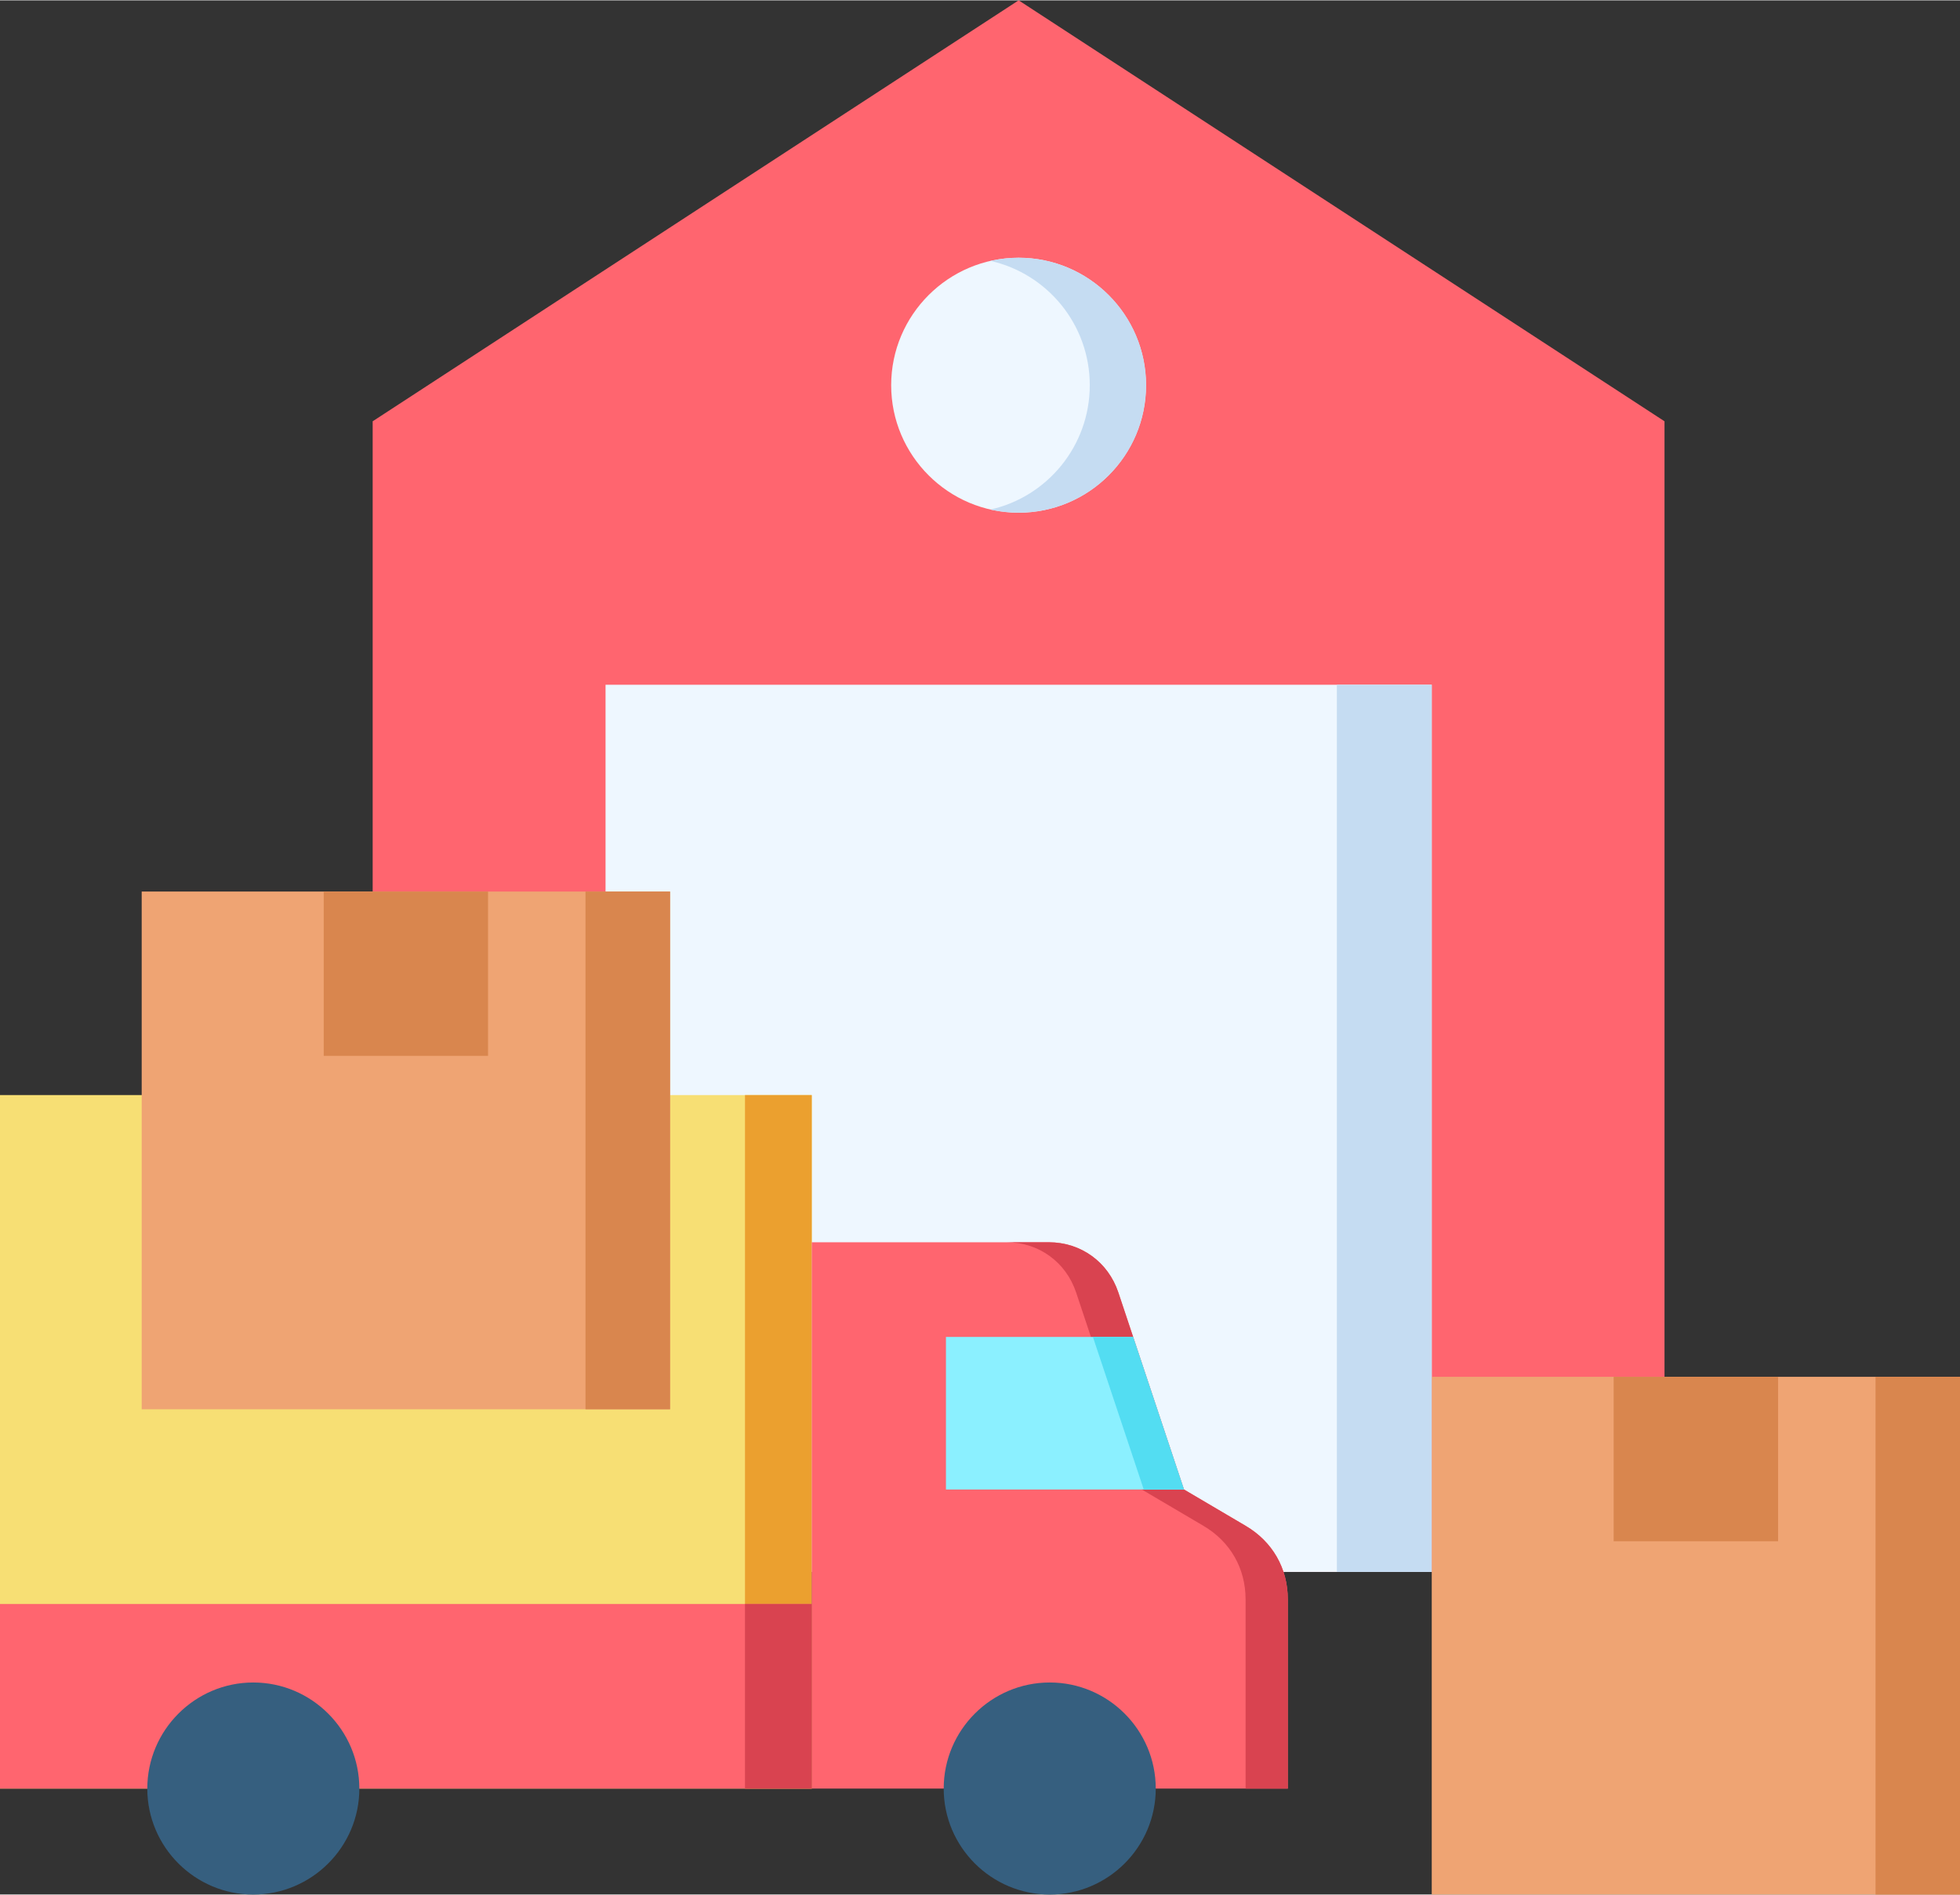 <?xml version="1.0" encoding="UTF-8"?>
<!DOCTYPE svg PUBLIC '-//W3C//DTD SVG 1.0//EN'
          'http://www.w3.org/TR/2001/REC-SVG-20010904/DTD/svg10.dtd'>
<svg height="494" preserveAspectRatio="xMidYMid meet" version="1.0" viewBox="0.5 9.1 511.0 493.8" width="511" xmlns="http://www.w3.org/2000/svg" xmlns:xlink="http://www.w3.org/1999/xlink" zoomAndPan="magnify"
><rect x="0.5" y="9.1" width="511.0" height="493.8" fill="#333333" stroke="none"/><g
  ><g
    ><path clip-rule="evenodd" d="M266.075 9.086L350.268 63.959 434.462 118.832 434.462 228.607 434.462 418.808 97.659 418.808 97.659 228.607 97.659 118.832 181.853 63.959z" fill="#ff656f" fill-rule="evenodd"
    /></g
    ><g
    ><path clip-rule="evenodd" d="M158.373 187.518H373.777V418.808H158.373z" fill="#eef7ff" fill-rule="evenodd"
    /></g
    ><g
    ><path clip-rule="evenodd" d="M0.5 294.49H212.137V475.288H0.5z" fill="#f7df74" fill-rule="evenodd"
    /></g
    ><g
    ><path clip-rule="evenodd" d="M266.075,142.662c18.281,0,33.204-14.923,33.204-33.233c0-18.311-14.923-33.233-33.204-33.233 c-18.311,0-33.233,14.923-33.233,33.233C232.842,127.739,247.765,142.662,266.075,142.662L266.075,142.662z" fill="#eef7ff" fill-rule="evenodd"
    /></g
    ><g
    ><path clip-rule="evenodd" d="M373.777 367.936H511.5V502.914H373.777z" fill="#efa473" fill-rule="evenodd"
    /></g
    ><g
    ><path clip-rule="evenodd" d="M421.203 367.936H464.073V410.806H421.203z" fill="#d9864e" fill-rule="evenodd"
    /></g
    ><g
    ><path clip-rule="evenodd" d="M37.442 241.428H175.194V376.406H37.442z" fill="#efa473" fill-rule="evenodd"
    /></g
    ><g
    ><path clip-rule="evenodd" d="M84.898 241.428H127.739V284.269H84.898z" fill="#d9864e" fill-rule="evenodd"
    /></g
    ><g
    ><path clip-rule="evenodd" d="M153.146 241.428H175.195V376.406H153.146z" fill="#d9864e" fill-rule="evenodd"
    /></g
    ><g
    ><path clip-rule="evenodd" d="M489.481 367.936H511.5V502.914H489.481z" fill="#d9864e" fill-rule="evenodd"
    /></g
    ><g
    ><path clip-rule="evenodd" d="M194.731 294.49H212.136V475.288H194.731z" fill="#eba02f" fill-rule="evenodd"
    /></g
    ><g
    ><path clip-rule="evenodd" d="M0.5 427.161H212.137V475.288H0.5z" fill="#ff656f" fill-rule="evenodd"
    /></g
    ><g
    ><path clip-rule="evenodd" d="M66.529,502.914c15.244,0,27.656-12.412,27.656-27.626c0-15.215-12.411-27.656-27.656-27.656 c-15.215,0-27.626,12.441-27.626,27.656C38.902,490.503,51.314,502.914,66.529,502.914L66.529,502.914z" fill="#365f7f" fill-rule="evenodd"
    /></g
    ><g
    ><path clip-rule="evenodd" d="M309.179,397.315l-17.113-51.369c-2.658-7.943-9.754-13.083-18.135-13.083h-61.794v142.425h124.114v-49.324 c0-8.119-4.001-15.069-11.01-19.187L309.179,397.315z" fill="#ff656f" fill-rule="evenodd"
    /></g
    ><g
    ><path clip-rule="evenodd" d="M274.194,502.914c15.215,0,27.626-12.412,27.626-27.626c0-15.244-12.411-27.656-27.626-27.656 c-15.244,0-27.656,12.412-27.656,27.656C246.538,490.503,258.95,502.914,274.194,502.914L274.194,502.914z" fill="#365f7f" fill-rule="evenodd"
    /></g
    ><g
    ><path clip-rule="evenodd" d="M309.179,397.315l-17.113-51.369c-2.658-7.943-9.754-13.083-18.135-13.083h-11.01 c8.381,0,15.478,5.14,18.135,13.083l17.113,51.369l16.062,9.462c7.009,4.118,11.01,11.068,11.01,19.187v49.324h11.01v-49.324 c0-8.119-4.001-15.069-11.01-19.187L309.179,397.315z" fill="#d94350" fill-rule="evenodd"
    /></g
    ><g
    ><path clip-rule="evenodd" d="M247.122 357.54L295.921 357.54 309.179 397.315 247.122 397.315z" fill="#8bf0ff" fill-rule="evenodd"
    /></g
    ><g
    ><path clip-rule="evenodd" d="M285.437 357.54L295.921 357.54 309.179 397.315 298.695 397.315z" fill="#53ddf2" fill-rule="evenodd"
    /></g
    ><g
    ><path clip-rule="evenodd" d="M194.731 427.161H212.136V475.288H194.731z" fill="#d94350" fill-rule="evenodd"
    /></g
    ><g
    ><path clip-rule="evenodd" d="M349.042 187.518H373.777V418.808H349.042z" fill="#c5dcf2" fill-rule="evenodd"
    /></g
    ><g
    ><path clip-rule="evenodd" d="M266.075,76.195c18.34,0,33.233,14.894,33.233,33.233c0,18.369-14.894,33.233-33.233,33.233 c-2.541,0-4.994-0.292-7.359-0.818c14.835-3.329,25.903-16.588,25.903-32.416s-11.068-29.086-25.903-32.416 C261.081,76.487,263.534,76.195,266.075,76.195L266.075,76.195z" fill="#c5dcf2" fill-rule="evenodd"
    /></g
  ></g
></svg
>
